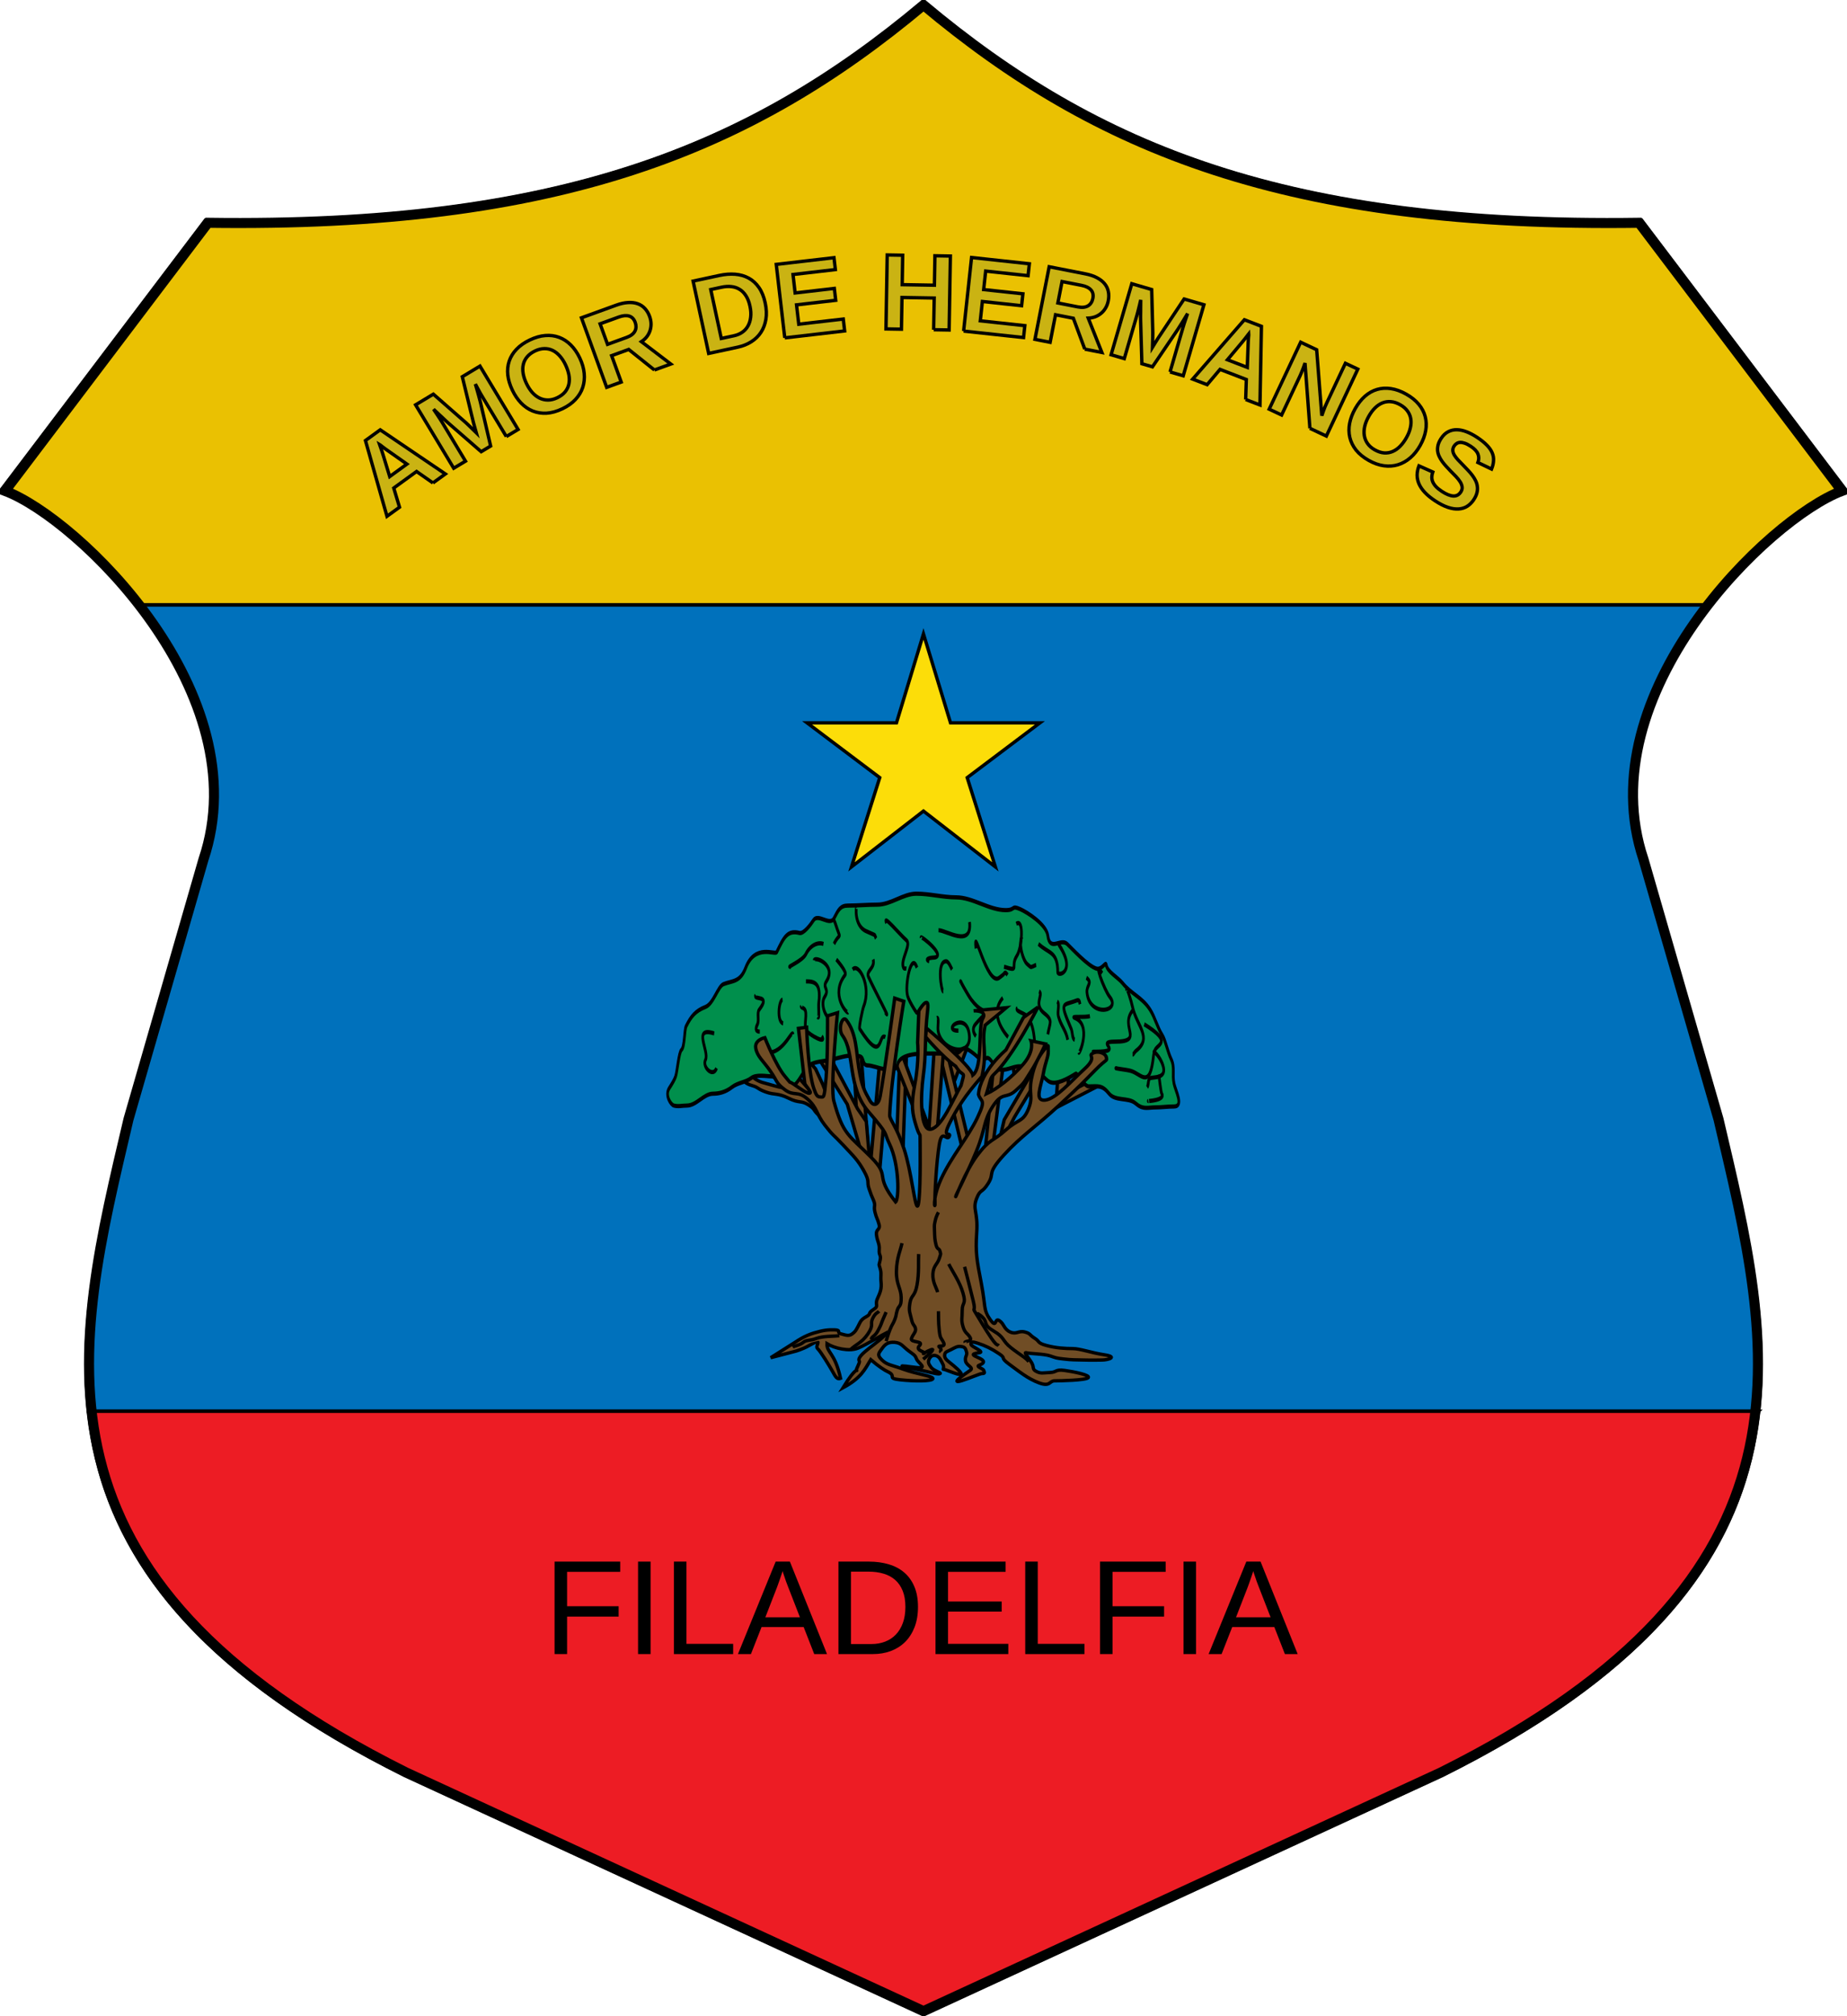 <?xml version="1.0" encoding="UTF-8" standalone="no"?>
<!-- Created with Inkscape (http://www.inkscape.org/) -->

<svg
   xmlns:dc="http://purl.org/dc/elements/1.1/"
   xmlns:cc="http://creativecommons.org/ns#"
   xmlns:rdf="http://www.w3.org/1999/02/22-rdf-syntax-ns#"
   xmlns:svg="http://www.w3.org/2000/svg"
   xmlns="http://www.w3.org/2000/svg"
   xmlns:sodipodi="http://sodipodi.sourceforge.net/DTD/sodipodi-0.dtd"
   xmlns:inkscape="http://www.inkscape.org/namespaces/inkscape"
   width="550"
   height="600"
   id="svg2"
   version="1.1"
   inkscape:version="0.47pre2 r22153"
   sodipodi:docname="Coat of Arms of Filadelfia Caldas.svg">
  <defs
     id="defs4">
    <inkscape:perspective
       sodipodi:type="inkscape:persp3d"
       inkscape:vp_x="0 : 526.18109 : 1"
       inkscape:vp_y="0 : 1000 : 0"
       inkscape:vp_z="744.09448 : 526.18109 : 1"
       inkscape:persp3d-origin="372.04724 : 350.78739 : 1"
       id="perspective10" />
    <inkscape:perspective
       id="perspective2902"
       inkscape:persp3d-origin="0.5 : 0.33333333 : 1"
       inkscape:vp_z="1 : 0.5 : 1"
       inkscape:vp_y="0 : 1000 : 0"
       inkscape:vp_x="0 : 0.5 : 1"
       sodipodi:type="inkscape:persp3d" />
    <inkscape:perspective
       id="perspective4609"
       inkscape:persp3d-origin="0.5 : 0.33333333 : 1"
       inkscape:vp_z="1 : 0.5 : 1"
       inkscape:vp_y="0 : 1000 : 0"
       inkscape:vp_x="0 : 0.5 : 1"
       sodipodi:type="inkscape:persp3d" />
    <inkscape:perspective
       id="perspective2887"
       inkscape:persp3d-origin="0.5 : 0.33333333 : 1"
       inkscape:vp_z="1 : 0.5 : 1"
       inkscape:vp_y="0 : 1000 : 0"
       inkscape:vp_x="0 : 0.5 : 1"
       sodipodi:type="inkscape:persp3d" />
    <inkscape:perspective
       id="perspective2832"
       inkscape:persp3d-origin="0.5 : 0.33333333 : 1"
       inkscape:vp_z="1 : 0.5 : 1"
       inkscape:vp_y="0 : 1000 : 0"
       inkscape:vp_x="0 : 0.5 : 1"
       sodipodi:type="inkscape:persp3d" />
    <inkscape:perspective
       id="perspective4945"
       inkscape:persp3d-origin="0.5 : 0.33333333 : 1"
       inkscape:vp_z="1 : 0.5 : 1"
       inkscape:vp_y="0 : 1000 : 0"
       inkscape:vp_x="0 : 0.5 : 1"
       sodipodi:type="inkscape:persp3d" />
    <path
       style="fill:none;stroke:#000000;stroke-width:1px;stroke-linecap:butt;stroke-linejoin:miter;stroke-opacity:1"
       d="m 75,179.417 c 174.757,-152.621 350,0 350,0"
       id="path4925-9"
       sodipodi:nodetypes="cc" />
  </defs>
  <sodipodi:namedview
     id="base"
     pagecolor="#ffffff"
     bordercolor="#666666"
     borderopacity="1.0"
     inkscape:pageopacity="0.0"
     inkscape:pageshadow="2"
     inkscape:zoom="0.42916662"
     inkscape:cx="275"
     inkscape:cy="300.00003"
     inkscape:document-units="px"
     inkscape:current-layer="layer2"
     showgrid="false"
     inkscape:window-width="1280"
     inkscape:window-height="744"
     inkscape:window-x="-5"
     inkscape:window-y="-3"
     inkscape:window-maximized="1" />
  <g
     inkscape:groupmode="layer"
     id="layer3"
     inkscape:label="escudo"
     transform="translate(25,2.9563904e-5)"
     sodipodi:insensitive="true">
    <path
       style="fill:#0071bc;stroke:#000000;stroke-width:1.003;stroke-linecap:butt;stroke-linejoin:miter;stroke-miterlimit:4;stroke-opacity:1;stroke-dasharray:none"
       d="m 484.11,179.984 c -3.464,0 -460.003,0 -468.219,0 17.093,20.371 27.969,48.733 18.915,75.63 L 12.399,333.183 c -6.849,29.167 -14.145,58.357 -11.073,86.792 4.138,0 493.04,0 497.349,0 3.071,-28.434 -4.224,-57.627 -11.073,-86.793 l -22.407,-77.569 c -9.055,-26.898 2.736,-54.616 18.916,-75.63 z"
       id="path4627"
       sodipodi:nodetypes="ccccccccc" />
    <path
       style="fill:#eac102;stroke:#000000;stroke-width:1.003;stroke-linecap:butt;stroke-linejoin:miter;stroke-miterlimit:4;stroke-opacity:1;stroke-dasharray:none"
       d="m 15.864,179.984 c 12.29,0 455.335,0 468.271,0 13.623,-17.684 30.35,-30.638 40.363,-34.413 L 463.85,65.521 C 358.959,66.968 301.765,43.789 250,0.502 198.235,43.789 141.041,66.968 36.15,65.521 l -60.648,80.051 c 10.013,3.775 26.739,16.729 40.363,34.413 l 0,0 z"
       id="path4625" />
    <path
       style="fill:#ed1c24;stroke:#000000;stroke-width:1.003;stroke-linecap:butt;stroke-linejoin:miter;stroke-miterlimit:4;stroke-opacity:1;stroke-dasharray:none"
       d="m 498.675,419.975 c -4.738,0 -492.455,0 -497.349,0 4.122,38.062 26.831,74.801 94.054,108.264 L 250,599.498 404.62,528.24 c 67.218,-33.461 89.929,-70.205 94.054,-108.264 z"
       id="path4598-3" />
  </g>
  <g
     inkscape:groupmode="layer"
     id="layer2"
     inkscape:label="muebles"
     transform="translate(25,2.9563904e-5)"
     sodipodi:insensitive="true">
    <g
       id="g4848">
      <g
         style="stroke-width:1.995;stroke-miterlimit:4;stroke-dasharray:none"
         id="g5233"
         transform="matrix(0.501,0,0,0.501,-4.901,117.475)">
        <path
           style="fill:#704d25;fill-opacity:1;fill-rule:evenodd;stroke:#000000;stroke-width:1.995;stroke-linecap:butt;stroke-linejoin:miter;stroke-miterlimit:4;stroke-opacity:1;stroke-dasharray:none"
           d="m 455.002,438.721 c 0,0 -5.396,-7.838 -8.812,-11.073 -3.416,-3.234 -1.487,-3.012 -5.845,-5.842 -4.358,-2.83 -5.275,-0.728 -11.753,-3.963 -6.478,-3.234 -8.315,-1.785 -13.498,-3.671 -5.183,-1.887 -4.196,-2.608 -7.729,-3.686 -3.534,-1.078 -3.037,-1.042 -6.571,-3.467 -3.534,-2.426 -7.608,-4.436 -6.902,-7.94 0.707,-3.504 3.83,1.399 7.246,3.016 3.416,1.617 2.295,0.353 6.418,3.453 4.123,3.1 5.418,2.812 12.721,4.968 7.303,2.156 8.481,0.557 16.49,3.657 8.01,3.1 15.879,5.143 15.879,5.143 l 1.885,8.625 0.471,10.781 z"
           id="path4163"
           sodipodi:nodetypes="csssssssssssccc" />
        <path
           style="fill:#704d25;fill-opacity:1;fill-rule:evenodd;stroke:#000000;stroke-width:1.995;stroke-linecap:butt;stroke-linejoin:miter;stroke-miterlimit:4;stroke-opacity:1;stroke-dasharray:none"
           d="m 418.723,388.588 7.538,16.172 15.077,14.015 6.125,1.617 -16.49,-18.867 -7.067,-12.398 -1.885,-2.156 -3.298,1.617 z"
           id="path4165" />
        <path
           style="fill:#704d25;fill-opacity:1;fill-rule:evenodd;stroke:#000000;stroke-width:1.995;stroke-linecap:butt;stroke-linejoin:miter;stroke-miterlimit:4;stroke-opacity:1;stroke-dasharray:none"
           d="m 433.329,387.51 8.952,25.336 14.135,15.633 -7.538,-18.867 -4.24,-9.164 -11.308,-12.937 z"
           id="path4167" />
        <path
           style="fill:#704d25;fill-opacity:1;fill-rule:evenodd;stroke:#000000;stroke-width:1.995;stroke-linecap:butt;stroke-linejoin:miter;stroke-miterlimit:4;stroke-opacity:1;stroke-dasharray:none"
           d="m 463.954,374.573 2.827,12.398 2.356,42.047 3.298,24.797 4.24,3.234 -5.183,-67.921 -2.827,-15.633 -4.712,1.078 z"
           id="path4169" />
        <path
           style="fill:#704d25;fill-opacity:1;fill-rule:evenodd;stroke:#000000;stroke-width:1.995;stroke-linecap:butt;stroke-linejoin:miter;stroke-miterlimit:4;stroke-opacity:1;stroke-dasharray:none"
           d="m 472.218,451.206 -8.735,-29.736 -25.913,-41.507 7.067,-2.695 24.971,46.898 5.183,7.547 1.91,22.553 -4.482,-3.06 z"
           id="path4171"
           sodipodi:nodetypes="cccccccc" />
        <path
           style="fill:#704d25;fill-opacity:1;fill-rule:evenodd;stroke:#000000;stroke-width:1.995;stroke-linecap:butt;stroke-linejoin:miter;stroke-miterlimit:4;stroke-opacity:1;stroke-dasharray:none"
           d="m 496.718,445.758 2.827,-78.702 -8.481,-1.617 4.24,9.703 -2.356,65.226 3.769,5.391 z"
           id="path4173" />
        <path
           style="fill:#704d25;fill-opacity:1;fill-rule:evenodd;stroke:#000000;stroke-width:1.995;stroke-linecap:butt;stroke-linejoin:miter;stroke-miterlimit:4;stroke-opacity:1;stroke-dasharray:none"
           d="m 522.389,405.212 16.961,-44.742 4.712,2.695 -16.961,44.742 -4.712,-2.695 z"
           id="path4191" />
        <path
           style="fill:#704d25;fill-opacity:1;fill-rule:evenodd;stroke:#000000;stroke-width:1.995;stroke-linecap:butt;stroke-linejoin:miter;stroke-miterlimit:4;stroke-opacity:1;stroke-dasharray:none"
           d="m 532.742,451.658 -22.615,-94.874 4.711,1.078 22.144,91.101 -4.24,2.695 z"
           id="path4175" />
        <path
           style="fill:#704d25;fill-opacity:1;fill-rule:evenodd;stroke:#000000;stroke-width:1.995;stroke-linecap:butt;stroke-linejoin:miter;stroke-miterlimit:4;stroke-opacity:1;stroke-dasharray:none"
           d="m 582.212,426.322 48.057,-24.797 -6.596,-7.547 0,3.773 -1.413,2.695 -41.461,21.023 1.413,4.852 z"
           id="path4177" />
        <path
           style="fill:#704d25;fill-opacity:1;fill-rule:evenodd;stroke:#000000;stroke-width:1.995;stroke-linecap:butt;stroke-linejoin:miter;stroke-miterlimit:4;stroke-opacity:1;stroke-dasharray:none"
           d="m 587.866,416.619 2.827,-40.429 5.654,0 -1.885,39.89 -6.596,0.539 z"
           id="path4179" />
        <path
           style="fill:#704d25;fill-opacity:1;fill-rule:evenodd;stroke:#000000;stroke-width:1.995;stroke-linecap:butt;stroke-linejoin:miter;stroke-miterlimit:4;stroke-opacity:1;stroke-dasharray:none"
           d="m 553.472,444.65 3.298,-14.015 32.98,-56.062 9.894,2.695 -7.067,2.695 -29.682,49.054 -2.827,5.391 -1.885,9.164 -4.712,1.078 z"
           id="path4181" />
        <path
           style="fill:#704d25;fill-opacity:1;fill-rule:evenodd;stroke:#000000;stroke-width:1.995;stroke-linecap:butt;stroke-linejoin:miter;stroke-miterlimit:4;stroke-opacity:1;stroke-dasharray:none"
           d="m 544.52,458.127 8.952,-88.945 6.125,2.156 -10.836,84.632 -4.24,2.156 z"
           id="path4183" />
        <path
           style="fill:#704d25;fill-opacity:1;fill-rule:evenodd;stroke:#000000;stroke-width:1.995;stroke-linecap:butt;stroke-linejoin:miter;stroke-miterlimit:4;stroke-opacity:1;stroke-dasharray:none"
           d="m 511.909,438.59 3.298,-50.671 5.654,-0.539 -4.24,53.906 -4.711,-2.695 z"
           id="path4185" />
        <path
           style="fill:#704d25;fill-opacity:1;fill-rule:evenodd;stroke:#000000;stroke-width:1.995;stroke-linecap:butt;stroke-linejoin:miter;stroke-miterlimit:4;stroke-opacity:1;stroke-dasharray:none"
           d="m 506.828,433.33 -27.798,-68.999 5.654,-3.234 28.231,76.488 -6.087,-4.254 z"
           id="path4187"
           sodipodi:nodetypes="ccccc" />
        <path
           style="fill:#704d25;fill-opacity:1;fill-rule:evenodd;stroke:#000000;stroke-width:1.995;stroke-linecap:butt;stroke-linejoin:miter;stroke-miterlimit:4;stroke-opacity:1;stroke-dasharray:none"
           d="m 477.617,453.275 5.183,7.008 8.952,-105.116 -5.183,-1.617 -8.952,99.726 z"
           id="path4189" />
        <path
           style="fill:#704d25;fill-opacity:1;fill-rule:evenodd;stroke:#000000;stroke-width:1.995;stroke-linecap:butt;stroke-linejoin:miter;stroke-miterlimit:4;stroke-opacity:1;stroke-dasharray:none"
           d="m 563.366,409.612 -4.712,-38.812 5.183,0 3.298,34.5 -3.769,4.312 z"
           id="path4193" />
        <g
           id="g5316"
           transform="matrix(0.854,0,0,1.334,103.524,-244.507)"
           style="stroke:#000000;stroke-width:1.869;stroke-miterlimit:4;stroke-opacity:1;stroke-dasharray:none">
          <path
             sodipodi:nodetypes="csssssssssssssssssssssssssssssssssssssssssssssssssssssss"
             transform="translate(339.451,444.38)"
             id="path4273"
             d="m -30.092,20.04 c -1.305,1.665 -0.98,9.209 -3.253,10.573 -1.892,1.135 -2.855,9.37 -4.066,11.793 -0.712,1.424 -2.55,3.363 -4.473,5.286 -3.161,3.161 1.099,7.367 3.253,7.726 3.246,0.541 5.464,0 8.946,0 6.828,0 11.853,-5.286 18.299,-5.286 4.221,0 8.819,-0.75 13.013,-2.846 4.271,-2.136 9.638,-2.176 13.419,-4.066 3.618,-1.809 10.765,-0.813 14.232,-0.813 3.59,0 12.892,5.346 16.266,3.66 3.484,-1.742 7.332,-8.136 12.199,-9.353 5.062,-1.265 10.004,-1.025 15.046,-2.033 0.808,-0.162 1.627,-0.271 2.44,-0.407 5.123,-0.854 9.857,-1.613 15.452,-0.813 3.484,0.498 1.49,4.066 5.693,4.066 5.133,0 19.255,4.787 20.739,-0.407 1.485,-5.195 17.124,-4.88 23.179,-4.88 0.949,0 1.898,0 2.846,0 4.511,0 8.715,0 13.013,0 7.515,0 3.566,-5.13 13.826,0 3.491,1.746 4.188,3.223 8.946,2.033 2.902,-0.726 5.328,4.178 8.133,4.88 4.919,1.23 9.722,-1.22 15.046,-1.22 3.552,0 6.27,1.627 9.759,1.627 4.232,0 6.912,3.981 10.979,5.286 4.644,1.49 12.569,-1.368 18.299,-3.66 0.884,-0.354 5.889,5.693 8.946,5.693 6.481,0 9.202,-0.772 14.232,3.253 4.186,3.349 13.075,1.658 17.892,4.066 0.542,0.271 1.084,0.542 1.627,0.813 4.392,2.196 7.888,1.22 12.606,1.22 4.322,0 8.513,-0.407 13.013,-0.407 6.959,0 1.065,-6.97 0,-10.166 -1.4,-4.201 0.771,-7.24 -2.033,-10.979 -2.384,-3.178 -4.05,-8.523 -6.1,-10.573 -3.506,-3.506 -5.075,-7.921 -8.539,-11.386 -5.577,-5.576 -13.08,-6.967 -19.112,-11.793 -3.286,-2.629 -10.784,-5.123 -11.386,-8.133 -0.361,-1.804 -3.012,2.407 -6.913,1.627 -5.941,-1.188 -17.42,-9.232 -20.332,-10.979 -4.516,-2.709 -11.954,3.667 -13.419,-3.66 -1.02,-5.1 -14.466,-10.465 -19.112,-11.793 -6.651,-1.9 -3.001,0.407 -10.166,0.407 -11.574,0 -22.948,-5.693 -34.565,-5.693 -9.183,0 -18.248,-1.627 -27.652,-1.627 -9.288,0 -17.602,4.88 -27.245,4.88 -6.799,0 -13.506,0.407 -20.332,0.407 -5.239,0 -6.651,1.807 -9.759,5.693 -2.848,3.56 -11.055,-2.364 -14.232,0.813 -2.081,2.081 -6.977,6.157 -9.759,5.693 -8.412,-1.402 -10.889,1.913 -15.859,8.539 -1.023,1.365 -15.096,-3.847 -21.552,6.913 C 7.472,0.538 2.446,-0.293 -4.066,1.335 -8.027,2.325 -11.014,10.086 -16.672,11.501 c -6.881,1.72 -9.95,4.113 -13.419,8.539 z"
             style="fill:#008f4c;fill-opacity:1;fill-rule:evenodd;stroke:#000000;stroke-width:1.869;stroke-linecap:butt;stroke-linejoin:miter;stroke-miterlimit:4;stroke-opacity:1;stroke-dasharray:none" />
          <path
             transform="translate(339.451,444.38)"
             id="path4275"
             d="m -10.573,23.294 c -15.454,-3.275 -3.157,7.869 -6.1,11.793 -2.407,3.209 5.504,8.104 7.726,3.66"
             style="fill:none;stroke:#000000;stroke-width:1.869;stroke-linecap:butt;stroke-linejoin:miter;stroke-miterlimit:4;stroke-opacity:1;stroke-dasharray:none" />
          <path
             transform="translate(339.451,444.38)"
             id="path4277"
             d="m 18.299,6.215 c -1.956,2.608 10.983,-0.613 2.44,6.506 -1.695,1.413 0.104,4.741 -1.22,6.506 -1.941,2.588 -0.577,3.253 1.627,3.253"
             style="fill:none;stroke:#000000;stroke-width:1.869;stroke-linecap:butt;stroke-linejoin:miter;stroke-miterlimit:4;stroke-opacity:1;stroke-dasharray:none" />
          <path
             transform="translate(339.451,444.38)"
             id="path4279"
             d="m 50.017,11.094 c -0.474,0.632 1.355,0.813 2.033,1.22 2.828,1.697 -0.705,7.427 1.627,9.759 1.747,1.747 14.585,6.452 10.573,2.44"
             style="fill:none;stroke:#000000;stroke-width:1.869;stroke-linecap:butt;stroke-linejoin:miter;stroke-miterlimit:4;stroke-opacity:1;stroke-dasharray:none" />
          <path
             transform="translate(339.451,444.38)"
             id="path4281"
             d="m 61.403,15.974 c 1.545,1.545 0.385,-4.363 0.813,-6.506 1.808,-9.042 -3.627,-9.353 -8.946,-9.353"
             style="fill:none;stroke:#000000;stroke-width:1.869;stroke-linecap:butt;stroke-linejoin:miter;stroke-miterlimit:4;stroke-opacity:1;stroke-dasharray:none" />
          <path
             transform="translate(339.451,444.38)"
             id="path4283"
             d="m 58.963,-9.238 c 0.404,-2.019 15.875,2.017 8.539,9.353 -2.966,2.966 2.43,3.263 -1.22,6.913 -3.569,3.569 1.807,11.499 6.1,9.353"
             style="fill:none;stroke:#000000;stroke-width:1.869;stroke-linecap:butt;stroke-linejoin:miter;stroke-miterlimit:4;stroke-opacity:1;stroke-dasharray:none" />
          <path
             transform="translate(339.451,444.38)"
             id="path4285"
             d="M 82.548,13.941 C 81.932,14.557 69.942,6.079 80.515,-2.732 82.084,-4.039 75.115,-9.085 74.416,-9.644"
             style="fill:none;stroke:#000000;stroke-width:1.869;stroke-linecap:butt;stroke-linejoin:miter;stroke-miterlimit:4;stroke-opacity:1;stroke-dasharray:none" />
          <path
             sodipodi:nodetypes="csss"
             transform="translate(339.451,444.38)"
             id="path4287"
             d="m 85.802,-5.171 c 3.916,-3.263 13.193,7.154 7.726,16.266 -0.905,1.508 -3.507,9.506 -2.846,10.166 16.742,16.742 12.592,1.428 17.892,3.66"
             style="fill:none;stroke:#000000;stroke-width:1.869;stroke-linecap:butt;stroke-linejoin:miter;stroke-miterlimit:4;stroke-opacity:1;stroke-dasharray:none" />
          <path
             transform="translate(339.451,444.38)"
             id="path4289"
             d="m 108.573,13.941 c 4.658,4.658 -8.015,-10.462 -11.793,-15.859 -1.892,-2.703 4.819,-3.812 3.253,-7.726"
             style="fill:none;stroke:#000000;stroke-width:1.869;stroke-linecap:butt;stroke-linejoin:miter;stroke-miterlimit:4;stroke-opacity:1;stroke-dasharray:none" />
          <path
             transform="translate(339.451,444.38)"
             id="path4291"
             d="m 109.387,-25.91 c -3.028,-4.325 9.217,5.151 13.826,7.726 3.599,2.011 -4.507,8.901 -2.033,12.199 0.52,0.694 1.396,0.279 2.033,0.407"
             style="fill:none;stroke:#000000;stroke-width:1.869;stroke-linecap:butt;stroke-linejoin:miter;stroke-miterlimit:4;stroke-opacity:1;stroke-dasharray:none" />
          <path
             transform="translate(339.451,444.38)"
             id="path4293"
             d="m 130.126,13.534 c 1.844,2.458 -4.852,-4.105 -6.1,-6.913 -2.164,-4.869 2.732,-20.154 6.506,-12.606"
             style="fill:none;stroke:#000000;stroke-width:1.869;stroke-linecap:butt;stroke-linejoin:miter;stroke-miterlimit:4;stroke-opacity:1;stroke-dasharray:none" />
          <path
             transform="translate(339.451,444.38)"
             id="path4295"
             d="m 133.379,-19.404 c -0.526,-1.184 19.275,8.946 8.133,8.946 -1.488,0 -6.138,0.702 -2.44,1.627"
             style="fill:none;stroke:#000000;stroke-width:1.869;stroke-linecap:butt;stroke-linejoin:miter;stroke-miterlimit:4;stroke-opacity:1;stroke-dasharray:none" />
          <path
             transform="translate(339.451,444.38)"
             id="path4297"
             d="m 148.831,4.588 c -1.241,0 -4.82,-13.419 2.033,-13.419 1.649,0 3.475,2.871 4.066,3.66"
             style="fill:none;stroke:#000000;stroke-width:1.869;stroke-linecap:butt;stroke-linejoin:miter;stroke-miterlimit:4;stroke-opacity:1;stroke-dasharray:none" />
          <path
             transform="translate(339.451,444.38)"
             id="path4299"
             d="m 145.578,-22.657 c 5.354,0 23.508,8.078 21.552,-3.66"
             style="fill:none;stroke:#000000;stroke-width:1.869;stroke-linecap:butt;stroke-linejoin:miter;stroke-miterlimit:4;stroke-opacity:1;stroke-dasharray:none" />
          <path
             transform="translate(339.451,444.38)"
             id="path4301"
             d="m 171.603,-14.524 c -2.071,-12.426 7.677,17.307 16.266,13.013 0.813,-0.407 1.627,-0.813 2.44,-1.22 1.681,-0.841 1.303,-1.95 3.253,0"
             style="fill:none;stroke:#000000;stroke-width:1.869;stroke-linecap:butt;stroke-linejoin:miter;stroke-miterlimit:4;stroke-opacity:1;stroke-dasharray:none" />
          <path
             transform="translate(339.451,444.38)"
             id="path4303"
             d="m 199.661,-25.503 c 5.418,-2.709 4.114,10.525 0.407,14.232 -4.94,4.94 2.623,7.194 -8.946,4.88"
             style="fill:none;stroke:#000000;stroke-width:1.869;stroke-linecap:butt;stroke-linejoin:miter;stroke-miterlimit:4;stroke-opacity:1;stroke-dasharray:none" />
          <path
             sodipodi:nodetypes="cssc"
             transform="translate(339.451,444.38)"
             id="path4305"
             d="m 203.728,-19.81 c -2.532,2.532 -0.092,8.854 2.44,11.386 0.904,0.904 2.169,1.355 3.253,2.033 0.666,0.416 3.223,-0.673 4.066,-0.813"
             style="fill:none;stroke:#000000;stroke-width:1.869;stroke-linecap:butt;stroke-linejoin:miter;stroke-miterlimit:4;stroke-opacity:1;stroke-dasharray:none" />
          <path
             sodipodi:nodetypes="cssc"
             transform="translate(339.451,444.38)"
             id="path4307"
             d="m 215.114,-16.557 c 6.977,4.36 13.419,3.114 13.419,12.606 0,2.066 13.005,-0.008 1.22,-11.793 -1.564,-1.564 2.511,2.511 1.22,1.22"
             style="fill:none;stroke:#000000;stroke-width:1.869;stroke-linecap:butt;stroke-linejoin:miter;stroke-miterlimit:4;stroke-opacity:1;stroke-dasharray:none" />
          <path
             sodipodi:nodetypes="cssc"
             transform="translate(339.451,444.38)"
             id="path4309"
             d="m 259.438,-3.545 c -6.487,-6.487 1.337,7.413 5.286,10.573 8.23,6.584 -14.231,9.361 -15.859,-2.033 -0.445,-3.116 4.181,-4.213 -0.407,-6.506"
             style="fill:none;stroke:#000000;stroke-width:1.869;stroke-linecap:butt;stroke-linejoin:miter;stroke-miterlimit:4;stroke-opacity:1;stroke-dasharray:none" />
          <path
             sodipodi:nodetypes="csssc"
             transform="translate(339.451,444.38)"
             id="path4311"
             d="m 276.517,4.181 c -0.372,-2.605 3.234,4.823 4.066,7.32 2.798,8.395 14.084,13.697 2.44,19.519 -0.776,0.388 -1.355,1.084 -2.033,1.627 -0.106,0.085 -0.271,0 -0.407,0"
             style="fill:none;stroke:#000000;stroke-width:1.869;stroke-linecap:butt;stroke-linejoin:miter;stroke-miterlimit:4;stroke-opacity:1;stroke-dasharray:none" />
          <path
             transform="translate(339.451,444.38)"
             id="path4313"
             d="m 280.583,13.128 c -9.106,7.285 8.489,13.826 -12.199,13.826 -14.72,0 7.113,4.473 -13.013,4.473 -0.678,0 -1.355,0 -2.033,0 -0.303,0 -0.542,0.271 -0.813,0.407"
             style="fill:none;stroke:#000000;stroke-width:1.869;stroke-linecap:butt;stroke-linejoin:miter;stroke-miterlimit:4;stroke-opacity:1;stroke-dasharray:none" />
          <path
             transform="translate(339.451,444.38)"
             id="path4315"
             d="m 269.604,38.746 c -3.278,0 6.534,0.633 9.759,1.22 7.531,1.369 13.266,8.643 15.859,-6.913 0.12,-0.72 0.542,-1.355 0.813,-2.033 1.197,-2.992 13.35,-3.525 -7.32,-11.793"
             style="fill:none;stroke:#000000;stroke-width:1.869;stroke-linecap:butt;stroke-linejoin:miter;stroke-miterlimit:4;stroke-opacity:1;stroke-dasharray:none" />
          <path
             transform="translate(339.451,444.38)"
             id="path4317"
             d="m 295.629,31.426 c -0.786,-0.314 3.941,1.782 6.1,6.1 3.021,6.041 -6.373,5.05 -8.946,5.693 -1.47,0.368 -0.962,2.995 -2.033,4.066"
             style="fill:none;stroke:#000000;stroke-width:1.869;stroke-linecap:butt;stroke-linejoin:miter;stroke-miterlimit:4;stroke-opacity:1;stroke-dasharray:none" />
          <path
             transform="translate(339.451,444.38)"
             id="path4319"
             d="m 291.563,53.385 c -0.273,0.068 12.219,-0.387 9.353,-3.253 -0.62,-0.62 -1.797,-7.359 -2.033,-8.539"
             style="fill:none;stroke:#000000;stroke-width:1.869;stroke-linecap:butt;stroke-linejoin:miter;stroke-miterlimit:4;stroke-opacity:1;stroke-dasharray:none" />
          <path
             transform="translate(339.451,444.38)"
             id="path4321"
             d="m 161.437,0.522 c -2.444,-2.444 4.289,5.477 6.913,7.726 11.392,9.764 16.216,0.952 2.846,10.979 -2.454,1.84 -1.254,4.041 0.407,5.286"
             style="fill:none;stroke:#000000;stroke-width:1.869;stroke-linecap:butt;stroke-linejoin:miter;stroke-miterlimit:4;stroke-opacity:1;stroke-dasharray:none" />
          <path
             transform="translate(339.451,444.38)"
             id="path4323"
             d="m 190.309,7.435 c -7.327,5.496 -3.408,12.185 3.66,17.486"
             style="fill:none;stroke:#000000;stroke-width:1.869;stroke-linecap:butt;stroke-linejoin:miter;stroke-miterlimit:4;stroke-opacity:1;stroke-dasharray:none" />
          <path
             transform="translate(339.451,444.38)"
             id="path4325"
             d="m 200.475,11.908 c -1.991,1.493 4.516,2.167 6.506,3.66 7.665,5.749 3.929,16.373 7.726,17.892"
             style="fill:none;stroke:#000000;stroke-width:1.869;stroke-linecap:butt;stroke-linejoin:miter;stroke-miterlimit:4;stroke-opacity:1;stroke-dasharray:none" />
          <path
             transform="translate(339.451,444.38)"
             id="path4327"
             d="m 215.52,4.588 c 3.351,1.34 -4.207,5.826 3.66,9.759 6.387,3.194 3.71,4.274 2.44,9.353"
             style="fill:none;stroke:#000000;stroke-width:1.869;stroke-linecap:butt;stroke-linejoin:miter;stroke-miterlimit:4;stroke-opacity:1;stroke-dasharray:none" />
          <path
             transform="translate(339.451,444.38)"
             id="path4329"
             d="m 228.126,9.061 c 1.955,0.977 0.002,4.477 0.813,6.506 1.718,4.294 5.471,6.432 6.506,10.573"
             style="fill:none;stroke:#000000;stroke-width:1.869;stroke-linecap:butt;stroke-linejoin:miter;stroke-miterlimit:4;stroke-opacity:1;stroke-dasharray:none" />
          <path
             transform="translate(339.451,444.38)"
             id="path4331"
             d="m 243.172,31.833 c 0.413,1.033 9.141,-12.455 -2.846,-15.452 -3.429,-0.857 7.122,-0.047 10.573,-0.813"
             style="fill:none;stroke:#000000;stroke-width:1.869;stroke-linecap:butt;stroke-linejoin:miter;stroke-miterlimit:4;stroke-opacity:1;stroke-dasharray:none" />
          <path
             transform="translate(339.451,444.38)"
             id="path4333"
             d="m 240.326,26.14 c -1.764,-0.441 -1.431,-3.367 -2.44,-4.88 -8.381,-12.572 -5.931,-10.208 3.66,-12.606 1.872,-0.468 2.067,0.135 2.44,1.627"
             style="fill:none;stroke:#000000;stroke-width:1.869;stroke-linecap:butt;stroke-linejoin:miter;stroke-miterlimit:4;stroke-opacity:1;stroke-dasharray:none" />
          <path
             transform="translate(339.451,444.38)"
             id="path4335"
             d="m 144.358,16.381 c 1.73,-0.432 0.542,3.524 0.813,5.286 1.466,9.531 25.004,13.303 21.552,1.22 -2.718,-9.512 -19.397,-0.813 -7.32,-0.813"
             style="fill:none;stroke:#000000;stroke-width:1.869;stroke-linecap:butt;stroke-linejoin:miter;stroke-miterlimit:4;stroke-opacity:1;stroke-dasharray:none" />
          <path
             transform="translate(339.451,444.38)"
             id="path4337"
             d="m 44.324,23.7 c -0.702,-2.457 -5.544,6.987 -15.859,8.133 -4.211,0.468 -6.357,-0.075 -8.133,0.813"
             style="fill:none;stroke:#000000;stroke-width:1.869;stroke-linecap:butt;stroke-linejoin:miter;stroke-miterlimit:4;stroke-opacity:1;stroke-dasharray:none" />
          <path
             transform="translate(339.451,444.38)"
             id="path4339"
             d="M 37.004,8.248 C 34.341,8.544 32.886,18.066 37.411,18.821"
             style="fill:none;stroke:#000000;stroke-width:1.869;stroke-linecap:butt;stroke-linejoin:miter;stroke-miterlimit:4;stroke-opacity:1;stroke-dasharray:none" />
          <path
             transform="translate(339.451,444.38)"
             id="path4341"
             d="m 42.697,-6.391 c -3.978,0.442 8.171,-2.491 10.573,-5.693 2.721,-3.629 8.08,-5.503 12.199,-4.473"
             style="fill:none;stroke:#000000;stroke-width:1.869;stroke-linecap:butt;stroke-linejoin:miter;stroke-miterlimit:4;stroke-opacity:1;stroke-dasharray:none" />
          <path
             transform="translate(339.451,444.38)"
             id="path4343"
             d="m 72.789,-16.557 c 4.433,-5.91 5.18,-0.62 0.813,-9.353 -0.388,-0.776 -1.084,-1.355 -1.627,-2.033"
             style="fill:none;stroke:#000000;stroke-width:1.869;stroke-linecap:butt;stroke-linejoin:miter;stroke-miterlimit:4;stroke-opacity:1;stroke-dasharray:none" />
          <path
             transform="translate(339.451,444.38)"
             id="path4345"
             d="m 88.648,-32.823 c -0.48,-0.96 -2.138,8.103 6.506,10.573 1.898,0.542 3.795,1.084 5.693,1.627 0.652,0.186 0.813,1.084 1.22,1.627"
             style="fill:none;stroke:#000000;stroke-width:1.869;stroke-linecap:butt;stroke-linejoin:miter;stroke-miterlimit:4;stroke-opacity:1;stroke-dasharray:none" />
        </g>
        <path
           style="fill:#704d25;fill-opacity:1;fill-rule:nonzero;stroke:#000000;stroke-width:1.995;stroke-linecap:butt;stroke-linejoin:miter;stroke-miterlimit:4;stroke-opacity:1;stroke-dasharray:none"
           d="m 473.459,461.18 c 3.644,6.64 1.401,6.122 3.02,10.601 1.62,4.478 0.881,2.754 2.501,6.46 1.62,3.706 0.003,3.388 0.947,7.248 0.945,3.86 1.479,3.709 2.424,7.261 0.945,3.552 -2.038,2.465 -1.498,6.479 0.54,4.015 1.89,4.941 1.62,8.647 -0.27,3.706 1.215,2.78 0.54,6.177 -0.675,3.397 -0.945,1.699 0,4.941 0.945,3.243 0.135,4.169 0.54,8.03 0.405,3.86 -0.405,6.022 -2.159,9.883 -1.755,3.86 1.231,4.175 -2.413,6.492 -3.644,2.316 -0.9,2.404 -4.274,4.257 -3.374,1.853 -3.429,3.141 -4.778,5.612 -1.35,2.471 -1.532,3.144 -3.619,4.652 -2.086,1.508 -4.161,0.473 -6.725,-0.145 -2.564,-0.618 0.455,-2.208 -3.532,-2.326 -3.987,-0.118 -6.748,0.154 -12.417,1.853 -5.669,1.699 -10.257,4.941 -10.257,4.941 l -15.415,9.745 14.962,-3.91 c 0,0 4.187,-1.238 7.472,-3.114 9.839,-5.619 3.509,-0.096 5.399,1.603 1.889,1.699 7.068,10.278 8.822,13.366 1.755,3.088 2.699,5.25 4.859,4.324 -3.338,-15.411 -8.302,-15.208 -8.044,-20.584 4.293,2.649 13.178,4.876 18.538,2.583 5.359,-2.292 14.519,-7.985 17.357,-9.41 -1.827,2.768 -6.575,6.163 -10.579,9.31 -4.005,3.147 -7.266,6.046 -6.118,7.822 0.574,0.888 -2.243,5.013 -1.699,5.6 0.544,0.586 0.118,-2.938 -8.019,10.285 10.853,-5.836 12.995,-10.933 16.51,-16.733 5.014,4.302 8.403,6.376 9.921,7.071 6.073,2.78 -0.923,3.969 7.58,4.895 8.503,0.926 18.895,0.926 19.435,-0.618 0.54,-1.544 -9.717,-2.78 -17.275,-5.559 -7.558,-2.78 -9.717,-2.471 -12.957,-5.559 -3.239,-3.088 -1.889,-4.169 0,-6.794 1.89,-2.625 3.644,-4.015 7.558,-3.706 3.914,0.309 4.859,2.471 8.098,4.941 3.239,2.471 3.914,2.471 4.859,4.941 0.945,2.471 7.773,6.136 -1.08,4.941 -18.837,-2.543 3.239,1.544 7.018,2.471 3.779,0.926 7.423,1.853 8.098,1.235 0.675,-0.618 -3.779,-1.544 -5.399,-3.706 -1.62,-2.162 -1.89,-3.243 -1.08,-4.941 0.81,-1.699 2.294,-2.625 4.319,-1.853 2.024,0.772 2.699,2.934 3.779,4.941 1.08,2.007 -0.405,3.397 0.54,3.088 0.945,-0.309 20.428,9.273 3.239,-4.324 -1.558,-1.233 -2.969,-2.471 -2.699,-4.324 0.27,-1.853 1.35,-1.853 3.779,-3.088 2.429,-1.235 3.644,-2.162 5.938,-1.853 2.294,0.309 2.564,0.926 3.239,3.088 0.675,2.162 -1.08,2.78 -0.54,5.559 0.54,2.78 5.213,3.86 2.699,5.559 -20.225,13.669 4.994,1.853 7.018,1.853 2.024,0 1.485,-0.618 1.08,-1.853 -0.405,-1.235 -4.959,-2.191 -2.699,-3.088 9.486,-3.769 -11.364,-5.948 0,-7.412 3.681,-0.474 -4.724,-3.552 -4.859,-4.941 -0.135,-1.39 0.135,-2.007 4.319,-0.618 4.184,1.39 7.828,3.088 12.417,6.177 4.589,3.088 0,1.853 5.938,6.177 5.938,4.324 11.067,8.647 17.815,11.118 6.748,2.471 5.938,-1.235 9.178,-1.235 3.239,0 18.49,-0.309 19.975,-1.853 1.485,-1.544 -8.368,-3.552 -14.036,-4.324 -5.669,-0.772 -4.454,1.081 -8.638,1.235 -4.184,0.154 -5.399,0.772 -8.098,-0.618 -2.699,-1.39 -1.215,-2.162 -2.699,-4.941 -1.485,-2.78 -5.399,-6.794 -3.239,-6.177 2.159,0.618 10.257,0.618 14.036,1.853 3.779,1.235 2.969,1.235 8.098,1.853 5.129,0.618 6.748,0.463 12.417,0.618 5.668,0.154 6.478,0 10.257,0 3.779,0 9.717,-1.853 1.62,-3.088 -8.098,-1.235 -14.576,-3.706 -18.895,-3.706 -4.319,0 -9.987,-0.309 -15.656,-1.853 -5.669,-1.544 -3.779,-2.316 -7.018,-4.324 -3.239,-2.007 -2.294,-2.78 -5.938,-3.706 -3.644,-0.927 -4.859,1.699 -8.638,0 -3.779,-1.699 -3.509,-4.941 -6.478,-6.794 -2.969,-1.853 -1.215,5.25 -5.399,-0.618 -4.184,-5.868 -2.524,-7.557 -5.224,-21.455 -2.699,-13.898 -3.53,-18.206 -2.721,-30.405 0.81,-12.199 -2.583,-13.459 -0.154,-19.79 2.429,-6.331 2.969,-2.78 7.018,-9.265 4.049,-6.486 -1.35,-5.096 9.178,-16.677 10.527,-11.581 19.3,-16.986 32.931,-29.648 13.631,-12.662 14.576,-13.898 21.594,-21.001 7.018,-7.103 6.883,-4.941 6.478,-7.412 -0.405,-2.471 -4.859,-4.169 -8.098,-2.471 -3.239,1.699 3.104,2.007 -4.859,9.265 -7.963,7.258 -17.042,17.956 -23.521,18.574 -6.478,0.618 -2.353,-8.139 -1.004,-15.706 1.35,-7.566 3.065,-9.817 2.93,-13.368 -0.135,-3.552 0.676,-4.853 -2.428,-0.838 -3.104,4.015 -5.803,8.339 -7.558,17.295 -1.755,8.956 1.348,10.412 -1.891,18.133 -3.239,7.721 -5.938,5.559 -13.496,12.353 -7.558,6.794 -9.313,4.941 -16.736,14.824 -7.423,9.883 -12.822,25.324 -12.957,24.707 -0.135,-0.618 6.883,-13.743 12.417,-27.177 5.534,-13.434 3.914,-17.604 9.717,-26.56 5.803,-8.956 7.828,-4.169 13.496,-9.265 5.669,-5.096 4.724,-4.567 9.178,-11.515 4.454,-6.949 8.638,-16.28 8.638,-16.28 l -8.638,-1.853 c 0,0 2.294,5.713 -4.319,13.589 -6.613,7.875 -15.926,15.133 -22.134,17.912 2.565,-8.016 1.949,-9.224 4.419,-11.529 11.346,-10.588 26.197,-39.983 26.197,-39.983 l -8.638,6.177 -10.414,19.278 c 0,0 -15.205,12.6 -16.301,26.454 1.553,4.952 4.736,2.384 -0.662,13.811 -5.399,11.427 -15.791,23.626 -21.594,36.443 -5.803,12.817 -3.334,19.068 -3.604,13.973 -0.27,-5.096 0.905,-24.319 2.524,-34.356 1.62,-10.037 4.454,-1.853 5.938,-4.941 1.485,-3.088 -4.454,1.699 0,-7.412 4.454,-9.111 9.618,-17.155 19.471,-28.273 3.396,-15.664 -0.518,-19.353 1.895,-30.404 6.883,-5.559 12.56,-10.393 12.56,-10.393 l -19.435,1.853 c 0,0 8.396,-0.443 5.427,4.653 -2.969,5.096 0.251,28.731 -5.882,33.534 -1.166,-5.614 -27.587,-27.961 -27.587,-27.961 l -0.447,5.262 c 0,0 9.601,11.496 17.835,17.436 4.757,7.645 5.888,1.241 3.181,11.439 -4.859,8.493 -11.202,24.398 -17.815,25.942 -6.613,1.544 -6.254,-20.066 -4.665,-31.319 1.977,-14 0.643,-22.41 2.64,-39.454 1.23,-10.503 -5.247,0.442 -5.247,0.442 l -0.72,18.858 c 0,0 1.037,10.644 -1.626,24.691 -2.466,13.012 -1.585,17.362 0.98,25.546 2.564,8.184 2.024,0 2.159,11.736 0.135,11.736 0,34.898 -1.62,35.207 -1.62,0.309 -3.55,-20.727 -8.004,-34.161 -4.454,-13.434 -8.59,-17.161 -8.487,-19.955 0.794,-21.623 8.393,-67.565 8.393,-67.565 l -5.399,-1.853 c 0,0 -6.126,44.909 -8.688,58.506 -0.916,4.862 -3.859,6.407 -6.234,2.041 -2.877,-5.291 -4.61,-7.643 -6.435,-19.228 -1.567,-9.948 -1.377,-20.583 -7.488,-28.437 -2.169,-2.788 -5.148,5.284 -2.182,9.33 7.545,10.293 2.684,30.444 15.371,45.114 12.687,14.67 8.955,11.905 12.532,19.247 5.999,12.312 5.689,32.792 3.664,34.491 -13.187,-16.749 -2.587,-14.458 -14.576,-26.56 -13.151,-13.274 -16.553,-12.943 -22.134,-33.354 -2.219,-8.117 2.159,-52.502 2.159,-52.502 l -5.938,1.853 c 0,0 0.209,25.065 -0.871,37.11 -1.08,12.045 -1.206,11.232 -3.448,11.069 -1.724,-0.125 -2.251,-0.656 -3.779,-4.941 -3.5,-9.817 -4.319,-36.443 -4.319,-36.443 l -4.859,0.618 c 0,0 2.663,23.038 3.779,32.737 0.099,0.862 3.713,4.732 3.239,5.559 -0.84,1.466 -6.463,-2.907 -10.242,-5.378 -3.779,-2.471 0.39,1.672 -4.874,-4.505 -5.264,-6.177 -11.877,-22.854 -11.877,-22.854 0,0 -6.208,1.235 -5.399,6.177 0.81,4.941 4.319,7.412 8.638,13.589 4.319,6.177 3.104,6.949 8.638,11.118 5.534,4.169 7.558,0.309 13.496,5.559 5.938,5.25 4.994,8.647 10.257,15.442 5.264,6.794 4.589,5.096 10.797,11.736 6.208,6.64 8.904,9.036 12.548,15.675 z"
           id="path2221"
           sodipodi:nodetypes="cssssssssssssssssscccsssccscsssccsscsssssssscsssscssssssssssssssssssssssssssssssssssssssssssssssssssssssssssccscsccccssssssccccscccccsssccssssssccssssssscssccsssccsssscsssssss" />
        <path
           style="fill:#704d25;fill-opacity:1;fill-rule:evenodd;stroke:#000000;stroke-width:1.995;stroke-linecap:butt;stroke-linejoin:miter;stroke-miterlimit:4;stroke-opacity:1;stroke-dasharray:none"
           d="m 505.886,510.415 c -0.236,4.582 0.353,11.051 -0.942,18.328 -1.296,7.277 -3.416,5.66 -4.24,10.781 -0.825,5.121 0.118,5.93 0.942,9.703 0.825,3.773 1.885,3.234 2.356,5.391 0.471,2.156 -1.413,3.234 -2.356,5.93 -0.942,2.695 7.777,1.211 4.715,4.311 -3.062,3.1 4.988,3.739 2.632,4.682 -2.356,0.943 13.222,-7.989 -0.396,3.349"
           id="path4195"
           sodipodi:nodetypes="cssssssss" />
        <path
           style="fill:#704d25;fill-opacity:1;fill-rule:evenodd;stroke:#000000;stroke-width:1.995;stroke-linecap:butt;stroke-linejoin:miter;stroke-miterlimit:4;stroke-opacity:1;stroke-dasharray:none"
           d="m 517.665,544.376 c 0.118,2.83 -0.118,5.93 0.471,11.32 0.589,5.391 1.098,4.17 2.629,7.404 1.531,3.234 -4.46,1.078 -2.457,2.695 2.002,1.617 -0.15,1.979 0.793,2.922"
           id="path4199"
           sodipodi:nodetypes="cssss" />
        <path
           style="fill:#704d25;fill-opacity:1;fill-rule:evenodd;stroke:#000000;stroke-width:1.995;stroke-linecap:butt;stroke-linejoin:miter;stroke-miterlimit:4;stroke-opacity:1;stroke-dasharray:none"
           d="m 523.79,516.345 c 2.12,4.312 6.478,10.377 8.481,17.25 2.002,6.873 -0.471,5.256 -0.471,10.242 0,4.986 -0.707,5.66 0.471,9.703 1.178,4.043 2.827,3.908 4.24,6.469 1.413,2.561 -3.405,1.979 -3.052,2.922"
           id="path4201"
           sodipodi:nodetypes="csssss" />
        <path
           style="fill:#704d25;fill-opacity:1;fill-rule:evenodd;stroke:#000000;stroke-width:1.995;stroke-linecap:butt;stroke-linejoin:miter;stroke-miterlimit:4;stroke-opacity:1;stroke-dasharray:none"
           d="m 533.213,517.962 c 1.296,5.121 3.534,13.611 5.183,20.484 1.649,6.873 -0.942,3.234 1.413,7.008 2.356,3.773 6.007,10.242 9.423,15.094 3.416,4.852 3.18,3.234 4.24,4.312"
           id="path4203"
           sodipodi:nodetypes="cssss" />
        <path
           style="fill:#704d25;fill-opacity:1;fill-rule:evenodd;stroke:#000000;stroke-width:1.995;stroke-linecap:butt;stroke-linejoin:miter;stroke-miterlimit:4;stroke-opacity:1;stroke-dasharray:none"
           d="m 571.351,574.365 c -1.531,-2.291 -5.289,-4.135 -10.59,-8.313 -5.3,-4.178 -3.637,-6.044 -10.116,-9.817 -6.478,-3.773 -3.78,-5.001 -6.371,-7.831 -2.591,-2.83 -4.112,-2.546 -3.994,-3.49"
           id="path4205"
           sodipodi:nodetypes="cssss" />
        <path
           style="fill:#704d25;fill-opacity:1;fill-rule:evenodd;stroke:#000000;stroke-width:1.995;stroke-linecap:butt;stroke-linejoin:miter;stroke-miterlimit:4;stroke-opacity:1;stroke-dasharray:none"
           d="m 465.219,567.384 c 3.062,-3.234 6.744,-4.006 10.514,-9.532 3.769,-5.525 1.178,-5.795 2.827,-9.164 1.649,-3.369 2.827,-3.234 3.769,-4.312"
           id="path4207"
           sodipodi:nodetypes="csss" />
        <path
           style="fill:#704d25;fill-opacity:1;fill-rule:evenodd;stroke:#000000;stroke-width:1.995;stroke-linecap:butt;stroke-linejoin:miter;stroke-miterlimit:4;stroke-opacity:1;stroke-dasharray:none"
           d="m 495.992,503.947 c -0.825,4.178 -3.18,8.625 -3.298,16.711 -0.118,8.086 2.709,9.838 2.827,15.633 0.118,5.795 -1.413,4.312 -2.356,7.547 -0.942,3.234 -0.353,2.561 -1.413,5.391 -1.06,2.83 -1.531,2.695 -2.827,5.93 -1.296,3.234 -1.767,5.256 -2.356,7.008"
           id="path4209"
           sodipodi:nodetypes="cssssss" />
        <path
           style="fill:#704d25;fill-opacity:1;fill-rule:evenodd;stroke:#000000;stroke-width:1.995;stroke-linecap:butt;stroke-linejoin:miter;stroke-miterlimit:4;stroke-opacity:1;stroke-dasharray:none"
           d="m 477.692,561.142 c 0.471,-2.156 2.045,-1.403 4.165,-5.446 2.12,-4.043 1.649,-3.773 2.827,-6.469 1.178,-2.695 1.413,-3.234 1.885,-4.312"
           id="path4211"
           sodipodi:nodetypes="csss" />
        <path
           style="fill:#704d25;fill-opacity:1;fill-rule:evenodd;stroke:#000000;stroke-width:1.995;stroke-linecap:butt;stroke-linejoin:miter;stroke-miterlimit:4;stroke-opacity:1;stroke-dasharray:none"
           d="m 458.771,558.931 c -3.416,0.404 -9.659,0.135 -13.663,1.617 -4.005,1.482 -5.928,0.709 -7.813,2.326 -1.885,1.617 -5.736,2.348 -6.325,2.752"
           id="path4213"
           sodipodi:nodetypes="csss" />
        <path
           style="fill:#704d25;fill-opacity:1;fill-rule:evenodd;stroke:#000000;stroke-width:1.995;stroke-linecap:butt;stroke-linejoin:miter;stroke-miterlimit:4;stroke-opacity:1;stroke-dasharray:none"
           d="m 517.194,533.056 c -0.707,-2.695 -3.062,-5.795 -2.827,-10.781 0.236,-4.986 2.709,-5.795 3.769,-9.164 1.06,-3.369 0.942,-2.291 0.471,-4.312 -0.471,-2.021 -1.531,-0.674 -2.356,-3.773 -0.825,-3.1 -0.825,-4.986 -0.942,-8.625 -0.118,-3.639 -0.118,-3.234 0.471,-5.93 0.589,-2.695 1.885,-4.852 1.885,-4.852"
           id="path4219"
           sodipodi:nodetypes="cssssssc" />
      </g>
      <path
         id="path10"
         d="m 271.403,257.97 -21.415,-16.603 -21.431,16.603 8.416,-26.555 -21.636,-16.3 26.616,0 8.035,-26.47 8.059,26.47 26.616,0 -21.651,16.3 8.391,26.555 z"
         style="fill:#fcdd09;stroke:#000000;stroke-width:1;stroke-miterlimit:4;stroke-opacity:1;stroke-dasharray:none" />
    </g>
    <g
       transform="translate(0.752,-13.576)"
       style="font-size:32px;font-style:normal;font-variant:normal;font-weight:bold;font-stretch:normal;text-align:center;text-anchor:middle;fill:#cab313;fill-opacity:1;stroke:#000000;stroke-opacity:1;font-family:Liberation Sans;-inkscape-font-specification:Bitstream Vera Sans Bold"
       id="text4927-6">
      <path
         d="m 103.174,157.296 -4.882,-3.409 -6.794,4.923 1.719,5.701 -3.733,2.705 -6.414,-22.54 4.403,-3.19 19.396,13.134 -3.695,2.677 m -13.224,-9.463 c -0.315,-0.222 -0.63,-0.444 -0.945,-0.666 -0.313,-0.236 -0.596,-0.449 -0.849,-0.639 -0.251,-0.204 -0.46,-0.368 -0.626,-0.492 -0.158,-0.13 -0.248,-0.2 -0.268,-0.211 0.01,0.031 0.052,0.143 0.126,0.333 0.074,0.191 0.162,0.436 0.263,0.736 0.11,0.294 0.224,0.629 0.343,1.006 0.121,0.362 0.238,0.728 0.351,1.097 l 1.954,6.399 5.124,-3.713 -5.472,-3.85"
         id="path4980" />
      <path
         d="m 125.019,143.491 -6.88,-11.433 c -0.274,-0.455 -0.551,-0.926 -0.833,-1.414 -0.272,-0.493 -0.52,-0.945 -0.744,-1.358 -0.258,-0.489 -0.512,-0.962 -0.763,-1.419 0.237,0.818 0.461,1.595 0.673,2.33 0.09,0.311 0.18,0.633 0.272,0.967 0.091,0.334 0.178,0.659 0.259,0.975 0.09,0.311 0.169,0.604 0.237,0.879 0.068,0.275 0.127,0.513 0.175,0.715 l 2.932,12.569 -2.811,1.692 -9.733,-8.476 c -0.156,-0.137 -0.339,-0.301 -0.55,-0.49 -0.202,-0.194 -0.424,-0.401 -0.665,-0.621 -0.233,-0.225 -0.475,-0.456 -0.727,-0.693 -0.252,-0.237 -0.499,-0.466 -0.74,-0.685 -0.56,-0.526 -1.15,-1.083 -1.771,-1.67 0.338,0.502 0.671,0.994 0.999,1.478 0.276,0.418 0.565,0.858 0.867,1.32 0.303,0.462 0.559,0.868 0.768,1.216 l 6.88,11.433 -3.508,2.111 -11.352,-18.863 5.288,-3.182 9.722,8.519 c 0.256,0.223 0.554,0.506 0.893,0.848 0.349,0.337 0.685,0.664 1.009,0.979 0.37,0.373 0.76,0.758 1.17,1.156 -0.154,-0.539 -0.302,-1.058 -0.444,-1.556 -0.059,-0.22 -0.121,-0.444 -0.186,-0.672 -0.065,-0.229 -0.127,-0.453 -0.186,-0.672 -0.059,-0.22 -0.113,-0.43 -0.162,-0.632 -0.049,-0.202 -0.091,-0.383 -0.127,-0.544 l -3.069,-12.615 5.261,-3.166 11.352,18.863 -3.508,2.111"
         id="path4982" />
      <path
         d="m 146.884,120.103 c 0.74,1.551 1.182,3.072 1.327,4.561 0.145,1.489 -3.1e-4,2.891 -0.435,4.206 -0.435,1.315 -1.16,2.515 -2.178,3.601 -1.008,1.081 -2.297,1.996 -3.867,2.744 -1.664,0.794 -3.243,1.235 -4.735,1.324 -1.488,0.075 -2.867,-0.144 -4.139,-0.657 -1.276,-0.522 -2.426,-1.313 -3.45,-2.371 -1.015,-1.063 -1.878,-2.341 -2.591,-3.836 -0.74,-1.551 -1.192,-3.055 -1.356,-4.512 -0.154,-1.461 -0.017,-2.831 0.412,-4.109 0.434,-1.292 1.16,-2.469 2.176,-3.531 1.022,-1.076 2.341,-1.999 3.958,-2.771 1.617,-0.771 3.161,-1.213 4.63,-1.325 1.479,-0.117 2.853,0.065 4.12,0.545 1.277,0.476 2.435,1.234 3.473,2.273 1.034,1.03 1.918,2.316 2.654,3.858 m -4.245,2.025 c -0.498,-1.044 -1.073,-1.923 -1.726,-2.639 -0.648,-0.73 -1.36,-1.279 -2.136,-1.647 -0.776,-0.369 -1.602,-0.54 -2.478,-0.514 -0.872,0.012 -1.782,0.244 -2.732,0.697 -0.968,0.462 -1.741,1.032 -2.317,1.711 -0.572,0.665 -0.958,1.415 -1.16,2.25 -0.202,0.835 -0.223,1.734 -0.064,2.697 0.155,0.953 0.481,1.952 0.979,2.996 0.493,1.034 1.068,1.926 1.725,2.674 0.662,0.735 1.385,1.295 2.17,1.683 0.785,0.387 1.622,0.582 2.512,0.585 0.89,0.003 1.81,-0.223 2.759,-0.675 1.015,-0.484 1.807,-1.075 2.374,-1.773 0.563,-0.707 0.932,-1.483 1.106,-2.328 0.179,-0.859 0.177,-1.77 -0.005,-2.733 -0.187,-0.973 -0.522,-1.967 -1.007,-2.982"
         id="path4984" />
      <path
         d="m 169.121,123.683 -7.655,-6.114 -5.082,1.845 2.852,7.858 -4.333,1.573 -7.512,-20.695 10.34,-3.753 c 1.292,-0.469 2.472,-0.731 3.538,-0.786 1.072,-0.068 2.03,0.05 2.871,0.354 0.838,0.294 1.553,0.766 2.143,1.416 0.597,0.637 1.068,1.43 1.412,2.38 0.281,0.774 0.421,1.526 0.421,2.258 0.006,0.718 -0.106,1.402 -0.336,2.05 -0.22,0.645 -0.547,1.24 -0.981,1.786 -0.437,0.536 -0.956,1.001 -1.555,1.395 l 8.752,6.664 -4.876,1.77 m -5.723,-14.163 c -0.366,-1.009 -0.971,-1.637 -1.814,-1.885 -0.834,-0.251 -1.863,-0.155 -3.087,0.289 l -5.552,2.015 2.218,6.11 5.669,-2.058 c 0.646,-0.235 1.173,-0.509 1.58,-0.823 0.413,-0.327 0.717,-0.681 0.911,-1.062 0.2,-0.394 0.305,-0.809 0.313,-1.244 0.008,-0.435 -0.071,-0.883 -0.238,-1.343"
         id="path4986" />
      <path
         d="m 202.106,103.7 c 0.386,1.792 0.456,3.429 0.21,4.91 -0.248,1.471 -0.742,2.765 -1.481,3.883 -0.74,1.118 -1.7,2.05 -2.883,2.795 -1.172,0.743 -2.496,1.273 -3.973,1.591 l -8.707,1.875 -4.635,-21.522 7.79,-1.678 c 1.67,-0.36 3.248,-0.481 4.733,-0.364 1.485,0.117 2.825,0.5 4.019,1.148 1.195,0.648 2.215,1.579 3.063,2.793 0.847,1.213 1.468,2.737 1.863,4.57 m -4.537,0.977 c -0.27,-1.253 -0.674,-2.29 -1.213,-3.111 -0.529,-0.824 -1.16,-1.455 -1.894,-1.894 -0.736,-0.449 -1.561,-0.719 -2.476,-0.809 -0.904,-0.093 -1.871,-0.029 -2.899,0.193 l -3.192,0.688 3.135,14.557 3.819,-0.822 c 0.906,-0.195 1.707,-0.533 2.403,-1.013 0.706,-0.482 1.272,-1.094 1.698,-1.836 0.434,-0.754 0.709,-1.629 0.826,-2.623 0.126,-0.997 0.058,-2.106 -0.205,-3.328"
         id="path4988" />
      <path
         d="m 207.937,114.127 -2.542,-21.868 17.197,-1.999 0.411,3.539 -12.618,1.467 0.639,5.494 11.671,-1.357 0.411,3.539 -11.671,1.357 0.669,5.758 13.254,-1.541 0.411,3.539 -17.833,2.073"
         id="path4990" />
      <path
         d="m 252.272,111.701 0.16,-9.436 -9.592,-0.162 -0.16,9.436 -4.609,-0.078 0.373,-22.012 4.609,0.078 -0.148,8.764 9.592,0.162 0.148,-8.764 4.609,0.078 -0.373,22.012 -4.609,-0.078"
         id="path4992" />
      <path
         d="m 261.192,112.099 2.368,-21.888 17.212,1.862 -0.383,3.542 -12.629,-1.366 -0.595,5.499 11.682,1.264 -0.383,3.542 -11.682,-1.264 -0.623,5.763 13.266,1.435 -0.383,3.542 -17.849,-1.931"
         id="path4994" />
      <path
         d="m 297.275,117.471 -3.404,-9.187 -5.305,-1.041 -1.61,8.203 -4.523,-0.888 4.239,-21.604 10.794,2.118 c 1.349,0.265 2.495,0.649 3.436,1.152 0.954,0.495 1.713,1.09 2.277,1.784 0.566,0.684 0.935,1.457 1.105,2.319 0.183,0.853 0.177,1.776 -0.018,2.767 -0.158,0.808 -0.427,1.525 -0.804,2.151 -0.365,0.618 -0.814,1.146 -1.346,1.583 -0.521,0.439 -1.109,0.78 -1.761,1.024 -0.651,0.233 -1.335,0.364 -2.052,0.394 l 4.061,10.223 -5.09,-0.999 m 2.403,-15.085 c 0.207,-1.053 0.013,-1.903 -0.582,-2.55 -0.585,-0.645 -1.516,-1.094 -2.793,-1.344 l -5.796,-1.137 -1.252,6.378 5.918,1.161 c 0.675,0.132 1.267,0.169 1.778,0.11 0.523,-0.067 0.965,-0.214 1.328,-0.44 0.375,-0.234 0.678,-0.536 0.91,-0.904 0.232,-0.369 0.394,-0.793 0.489,-1.273"
         id="path4996" />
      <path
         d="m 322.661,124.262 3.735,-12.81 c 0.149,-0.51 0.307,-1.034 0.474,-1.571 0.177,-0.534 0.342,-1.023 0.493,-1.468 0.184,-0.521 0.36,-1.029 0.525,-1.523 -0.44,0.729 -0.859,1.421 -1.256,2.075 -0.167,0.277 -0.343,0.562 -0.526,0.856 -0.183,0.294 -0.364,0.578 -0.541,0.851 -0.167,0.277 -0.329,0.533 -0.485,0.77 -0.156,0.237 -0.291,0.441 -0.407,0.614 l -7.247,10.68 -3.15,-0.918 -0.373,-12.901 c -0.005,-0.207 -0.009,-0.453 -0.013,-0.736 0.006,-0.28 0.007,-0.584 0.005,-0.91 0.007,-0.323 0.013,-0.658 0.016,-1.004 0.003,-0.346 0.004,-0.682 10e-4,-1.009 0.007,-0.768 0.016,-1.58 0.026,-2.434 -0.139,0.589 -0.275,1.168 -0.409,1.736 -0.12,0.486 -0.247,0.997 -0.382,1.533 -0.135,0.536 -0.259,0.999 -0.372,1.389 l -3.735,12.81 -3.93,-1.146 6.162,-21.136 5.925,1.727 0.334,12.922 c 0.01,0.339 0.004,0.75 -0.017,1.232 -0.011,0.485 -0.023,0.954 -0.035,1.406 -0.023,0.525 -0.042,1.073 -0.056,1.644 0.292,-0.479 0.572,-0.94 0.842,-1.382 0.121,-0.193 0.244,-0.39 0.368,-0.593 0.124,-0.203 0.247,-0.4 0.368,-0.593 0.121,-0.193 0.24,-0.375 0.355,-0.548 0.115,-0.173 0.22,-0.326 0.314,-0.462 l 7.188,-10.811 5.895,1.719 -6.162,21.136 -3.93,-1.146"
         id="path4998" />
      <path
         d="m 345.183,132.465 0.197,-5.951 -7.831,-3.013 -3.843,4.549 -4.302,-1.655 15.401,-17.664 5.075,1.952 -0.438,23.42 -4.258,-1.638 m 0.725,-16.245 c 0.014,-0.385 0.029,-0.77 0.043,-1.155 0.028,-0.391 0.052,-0.744 0.073,-1.06 0.034,-0.322 0.058,-0.586 0.071,-0.793 0.022,-0.203 0.033,-0.317 0.03,-0.34 -0.021,0.025 -0.091,0.121 -0.211,0.287 -0.12,0.166 -0.278,0.373 -0.473,0.621 -0.186,0.252 -0.405,0.531 -0.656,0.836 -0.238,0.299 -0.481,0.596 -0.728,0.892 l -4.299,5.126 5.906,2.272 0.245,-6.686"
         id="path5000" />
      <path
         d="m 364.315,141.047 -1.461,-19.425 c -0.148,0.437 -0.301,0.872 -0.458,1.304 -0.131,0.376 -0.284,0.776 -0.461,1.199 -0.167,0.428 -0.339,0.831 -0.516,1.208 l -5.529,11.748 -3.704,-1.743 9.375,-19.92 4.764,2.242 1.529,19.612 c 0.139,-0.418 0.292,-0.853 0.458,-1.304 0.135,-0.385 0.297,-0.816 0.487,-1.291 0.198,-0.471 0.409,-0.942 0.63,-1.413 l 5.449,-11.579 3.704,1.743 -9.375,19.92 -4.892,-2.302"
         id="path5002" />
      <path
         d="m 397.166,146.11 c -0.842,1.498 -1.83,2.735 -2.964,3.711 -1.134,0.976 -2.364,1.665 -3.689,2.067 -1.325,0.402 -2.725,0.5 -4.198,0.293 -1.464,-0.202 -2.954,-0.728 -4.471,-1.581 -1.607,-0.903 -2.877,-1.94 -3.809,-3.109 -0.918,-1.173 -1.533,-2.427 -1.847,-3.762 -0.308,-1.344 -0.324,-2.739 -0.049,-4.186 0.284,-1.441 0.832,-2.884 1.644,-4.328 0.842,-1.498 1.811,-2.734 2.908,-3.707 1.106,-0.968 2.304,-1.644 3.596,-2.03 1.306,-0.389 2.686,-0.474 4.14,-0.254 1.468,0.216 2.983,0.762 4.545,1.64 1.562,0.878 2.812,1.885 3.75,3.022 0.947,1.142 1.59,2.369 1.927,3.682 0.347,1.318 0.394,2.701 0.142,4.148 -0.247,1.439 -0.789,2.902 -1.626,4.392 m -4.1,-2.304 c 0.567,-1.008 0.954,-1.985 1.163,-2.931 0.223,-0.95 0.262,-1.848 0.117,-2.695 -0.146,-0.847 -0.481,-1.621 -1.007,-2.322 -0.512,-0.706 -1.226,-1.316 -2.143,-1.832 -0.935,-0.526 -1.846,-0.829 -2.733,-0.909 -0.873,-0.084 -1.709,0.032 -2.507,0.347 -0.799,0.316 -1.546,0.816 -2.241,1.5 -0.69,0.675 -1.319,1.517 -1.885,2.525 -0.561,0.999 -0.959,1.982 -1.192,2.95 -0.219,0.964 -0.261,1.879 -0.126,2.743 0.135,0.865 0.458,1.662 0.969,2.391 0.51,0.729 1.224,1.351 2.141,1.867 0.981,0.551 1.92,0.858 2.817,0.92 0.902,0.053 1.749,-0.092 2.54,-0.437 0.805,-0.348 1.549,-0.874 2.231,-1.578 0.687,-0.713 1.307,-1.56 1.858,-2.54"
         id="path5004" />
      <path
         d="m 413.131,162.242 c -0.55,0.835 -1.203,1.496 -1.96,1.983 -0.751,0.478 -1.609,0.749 -2.574,0.812 -0.956,0.069 -2.023,-0.091 -3.201,-0.48 -1.164,-0.392 -2.433,-1.04 -3.808,-1.945 -1.218,-0.802 -2.221,-1.618 -3.009,-2.448 -0.788,-0.83 -1.376,-1.679 -1.766,-2.547 -0.381,-0.862 -0.574,-1.743 -0.579,-2.645 0.009,-0.904 0.192,-1.826 0.547,-2.764 l 4.123,1.835 c -0.165,0.478 -0.259,0.952 -0.282,1.423 -0.023,0.471 0.056,0.947 0.238,1.429 0.196,0.478 0.51,0.959 0.94,1.442 0.445,0.48 1.041,0.966 1.79,1.459 1.305,0.859 2.43,1.319 3.375,1.38 0.96,0.058 1.717,-0.335 2.273,-1.179 0.332,-0.505 0.465,-1.01 0.399,-1.515 -0.067,-0.505 -0.262,-1.014 -0.585,-1.526 -0.324,-0.512 -0.74,-1.036 -1.249,-1.57 -0.509,-0.534 -1.046,-1.082 -1.613,-1.642 -0.442,-0.465 -0.881,-0.935 -1.317,-1.409 -0.436,-0.474 -0.833,-0.96 -1.192,-1.458 -0.35,-0.492 -0.646,-0.999 -0.889,-1.52 -0.243,-0.522 -0.396,-1.065 -0.46,-1.631 -0.05,-0.569 0.002,-1.159 0.154,-1.769 0.161,-0.605 0.462,-1.242 0.903,-1.912 0.601,-0.914 1.3,-1.576 2.095,-1.988 0.795,-0.412 1.649,-0.611 2.562,-0.596 0.927,0.012 1.902,0.217 2.924,0.616 1.022,0.399 2.064,0.947 3.125,1.646 1.201,0.79 2.164,1.562 2.891,2.315 0.741,0.75 1.273,1.505 1.595,2.266 0.331,0.767 0.47,1.55 0.417,2.351 -0.039,0.798 -0.235,1.635 -0.588,2.513 l -4.068,-1.948 c 0.33,-0.918 0.331,-1.772 0.002,-2.561 -0.319,-0.784 -1.027,-1.537 -2.124,-2.258 -0.679,-0.447 -1.284,-0.758 -1.817,-0.934 -0.518,-0.179 -0.978,-0.257 -1.379,-0.235 -0.393,0.028 -0.734,0.14 -1.025,0.335 -0.285,0.187 -0.525,0.428 -0.72,0.724 -0.298,0.452 -0.435,0.898 -0.413,1.337 0.029,0.43 0.173,0.874 0.432,1.332 0.266,0.449 0.622,0.921 1.07,1.415 0.462,0.491 0.974,1.021 1.535,1.59 0.494,0.5 0.978,1.006 1.452,1.517 0.48,0.503 0.916,1.015 1.309,1.535 0.393,0.521 0.726,1.058 0.997,1.611 0.272,0.553 0.443,1.127 0.513,1.722 0.084,0.592 0.046,1.209 -0.115,1.851 -0.152,0.648 -0.463,1.329 -0.933,2.042"
         id="path5006" />
    </g>
    <g
       transform="translate(-24.598,2)"
       style="font-size:40px;font-style:normal;font-variant:normal;font-weight:bold;font-stretch:normal;text-align:center;text-anchor:middle;fill:#000000;fill-opacity:1;stroke:none;font-family:Liberation Sans;-inkscape-font-specification:Bitstream Vera Sans"
       id="flowRoot4971">
      <path
         d="m 168.465,465.765 0,10.234 15.352,0 0,3.086 -15.352,0 0,11.152 -3.73,0 0,-27.52 19.551,0 0,3.047 -15.82,0"
         style="font-weight:normal;font-family:Liberation Sans;-inkscape-font-specification:Liberation Sans"
         id="path5009" />
      <path
         d="m 189.598,490.238 0,-27.52 3.73,0 0,27.52 -3.73,0"
         style="font-weight:normal;font-family:Liberation Sans;-inkscape-font-specification:Liberation Sans"
         id="path5011" />
      <path
         d="m 200.281,490.238 0,-27.52 3.73,0 0,24.473 13.906,0 0,3.047 -17.637,0"
         style="font-weight:normal;font-family:Liberation Sans;-inkscape-font-specification:Liberation Sans"
         id="path5013" />
      <path
         d="m 242.059,490.238 -3.145,-8.047 -12.539,0 -3.164,8.047 -3.867,0 11.23,-27.52 4.238,0 11.055,27.52 -3.809,0 m -7.793,-20.039 c -0.208,-0.521 -0.41,-1.048 -0.605,-1.582 -0.182,-0.534 -0.345,-1.016 -0.488,-1.445 -0.143,-0.443 -0.267,-0.807 -0.371,-1.094 -0.091,-0.299 -0.143,-0.482 -0.156,-0.547 -0.026,0.065 -0.085,0.247 -0.176,0.547 -0.091,0.299 -0.215,0.671 -0.371,1.113 -0.143,0.443 -0.313,0.931 -0.508,1.465 -0.182,0.534 -0.371,1.061 -0.566,1.582 l -3.516,9.043 10.293,0 -3.535,-9.082"
         style="font-weight:normal;font-family:Liberation Sans;-inkscape-font-specification:Liberation Sans"
         id="path5015" />
      <path
         d="m 272.957,476.195 c -3e-5,2.292 -0.345,4.316 -1.035,6.074 -0.69,1.745 -1.634,3.21 -2.832,4.395 -1.198,1.172 -2.617,2.064 -4.258,2.676 -1.628,0.599 -3.385,0.898 -5.273,0.898 l -10.293,0 0,-27.52 9.102,0 c 2.122,2e-5 4.075,0.267 5.859,0.801 1.797,0.521 3.34,1.335 4.629,2.441 1.289,1.094 2.292,2.487 3.008,4.18 0.729,1.693 1.094,3.711 1.094,6.055 m -3.75,0 c -2e-5,-1.862 -0.267,-3.45 -0.801,-4.766 -0.534,-1.328 -1.283,-2.415 -2.246,-3.262 -0.964,-0.846 -2.116,-1.465 -3.457,-1.855 -1.341,-0.404 -2.813,-0.605 -4.414,-0.605 l -5.293,0 0,21.543 6.133,0 c 1.445,0 2.78,-0.234 4.004,-0.703 1.237,-0.469 2.305,-1.165 3.203,-2.09 0.898,-0.924 1.602,-2.077 2.109,-3.457 0.508,-1.38 0.762,-2.982 0.762,-4.805"
         style="font-weight:normal;font-family:Liberation Sans;-inkscape-font-specification:Liberation Sans"
         id="path5017" />
      <path
         d="m 278.172,490.238 0,-27.52 20.879,0 0,3.047 -17.148,0 0,8.828 15.977,0 0,3.008 -15.977,0 0,9.59 17.949,0 0,3.047 -21.68,0"
         style="font-weight:normal;font-family:Liberation Sans;-inkscape-font-specification:Liberation Sans"
         id="path5019" />
      <path
         d="m 304.891,490.238 0,-27.52 3.73,0 0,24.473 13.906,0 0,3.047 -17.637,0"
         style="font-weight:normal;font-family:Liberation Sans;-inkscape-font-specification:Liberation Sans"
         id="path5021" />
      <path
         d="m 330.887,465.765 0,10.234 15.352,0 0,3.086 -15.352,0 0,11.152 -3.73,0 0,-27.52 19.551,0 0,3.047 -15.82,0"
         style="font-weight:normal;font-family:Liberation Sans;-inkscape-font-specification:Liberation Sans"
         id="path5023" />
      <path
         d="m 352.02,490.238 0,-27.52 3.73,0 0,27.52 -3.73,0"
         style="font-weight:normal;font-family:Liberation Sans;-inkscape-font-specification:Liberation Sans"
         id="path5025" />
      <path
         d="m 382.215,490.238 -3.145,-8.047 -12.539,0 -3.164,8.047 -3.867,0 11.23,-27.52 4.238,0 11.055,27.52 -3.809,0 m -7.793,-20.039 c -0.208,-0.521 -0.41,-1.048 -0.605,-1.582 -0.182,-0.534 -0.345,-1.016 -0.488,-1.445 -0.143,-0.443 -0.267,-0.807 -0.371,-1.094 -0.091,-0.299 -0.143,-0.482 -0.156,-0.547 -0.026,0.065 -0.085,0.247 -0.176,0.547 -0.091,0.299 -0.215,0.671 -0.371,1.113 -0.143,0.443 -0.313,0.931 -0.508,1.465 -0.182,0.534 -0.371,1.061 -0.566,1.582 l -3.516,9.043 10.293,0 -3.535,-9.082"
         style="font-weight:normal;font-family:Liberation Sans;-inkscape-font-specification:Liberation Sans"
         id="path5027" />
    </g>
  </g>
  <g
     inkscape:label="borde"
     inkscape:groupmode="layer"
     id="layer1"
     transform="translate(25,-452.362)"
     sodipodi:insensitive="true"
     style="display:inline">
    <path
       id="path4598"
       style="fill:none;stroke:#000000;stroke-width:3;stroke-linecap:butt;stroke-linejoin:miter;stroke-miterlimit:4;stroke-opacity:1;stroke-dasharray:none"
       d="M 250,1050.862 404.058,979.841 C 521.093,921.564 502.699,853.427 486.737,785.435 l -22.326,-77.31 c -16.621,-49.389 37.255,-101.442 59.088,-109.676 L 463.072,518.664 C 358.562,520.107 301.576,497.005 250,453.862 198.424,497.005 141.438,520.107 36.928,518.664 l -60.428,79.784 c 21.834,8.235 75.709,60.287 59.088,109.676 L 13.263,785.435 C -2.699,853.427 -21.093,921.564 95.942,979.841 L 250,1050.862 z"
       sodipodi:nodetypes="ccccccccccccc" />
  </g>
</svg>
